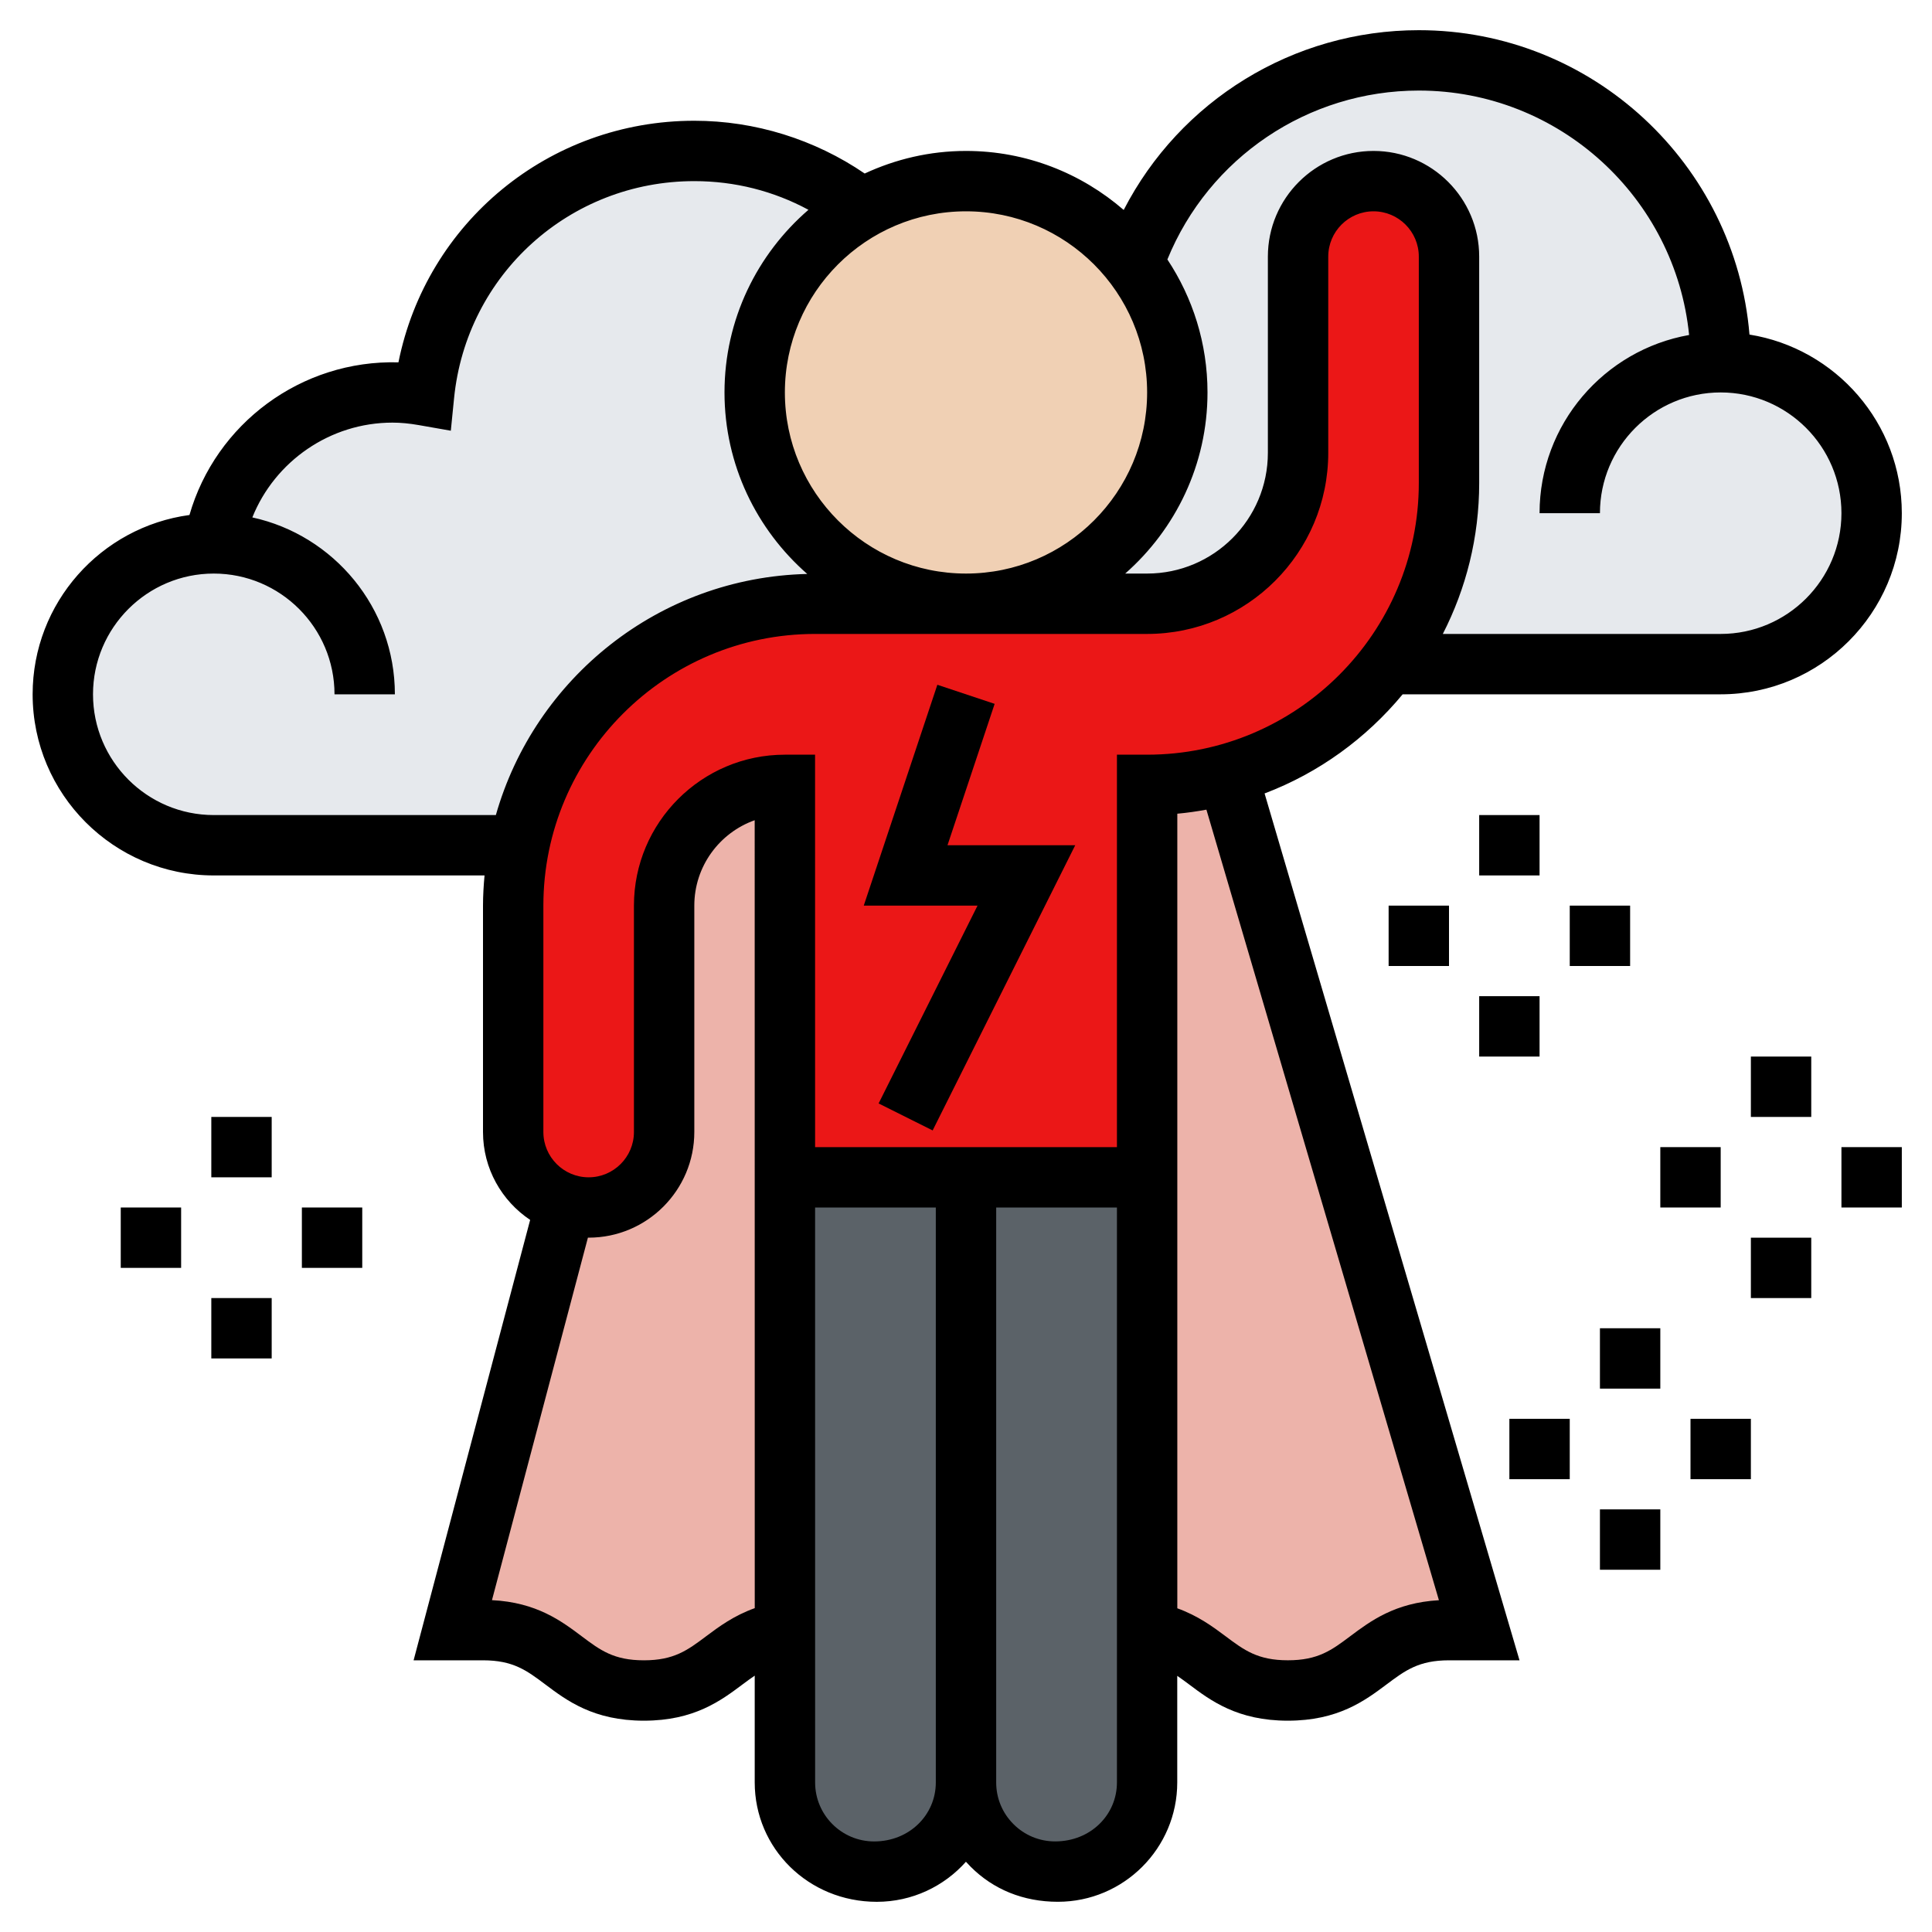 <?xml version="1.0"?>
<svg xmlns="http://www.w3.org/2000/svg" xmlns:xlink="http://www.w3.org/1999/xlink" xmlns:svgjs="http://svgjs.com/svgjs" version="1.1" width="512" height="512" x="0" y="0" viewBox="0 0 64 64" style="enable-background:new 0 0 512 512" xml:space="preserve" class=""><g><path xmlns="http://www.w3.org/2000/svg" d="m7.11 18 .01-.21c.56-2.73 2.98-4.79 5.88-4.79.36 0 .71.04 1.05.1.45-4.55 4.28-8.1 8.95-8.1 2.1 0 4.02.71 5.54 1.92-2.12 1.2-3.54 3.47-3.54 6.08 0 3.87 3.13 7 7 7h-5c-4.85 0-8.89 3.46-9.81 8.04l-.24-.04h-9.87c-2.76 0-5-2.24-5-5s2.24-5 5-5z" fill="#e6e9ed" data-original="#e6e9ed" style="" class=""/><path xmlns="http://www.w3.org/2000/svg" d="m57 12c2.76 0 5 2.24 5 5s-2.24 5-5 5h-11.01c1.26-1.67 2.01-3.75 2.01-6v-7.5c0-.69-.28-1.32-.73-1.77s-1.08-.73-1.77-.73c-1.38 0-2.5 1.12-2.5 2.5v6.5c0 2.76-2.24 5-5 5h-6c3.87 0 7-3.13 7-7 0-1.6-.53-3.07-1.45-4.25 1.34-3.93 5.07-6.75 9.45-6.75 5.52 0 10 4.48 10 10z" fill="#e6e9ed" data-original="#e6e9ed" style="" class=""/><path xmlns="http://www.w3.org/2000/svg" d="m26 41v13.05c-2.03.29-2.24 1.95-4.67 1.95-2.66 0-2.66-2-5.33-2h-1l3.74-14.12c.24.08.49.12.76.12 1.38 0 2.5-1.12 2.5-2.5v-7.5c0-1.1.45-2.1 1.17-2.83.73-.72 1.73-1.17 2.83-1.17z" fill="#edb3aa" data-original="#ff826e" style="" class=""/><path xmlns="http://www.w3.org/2000/svg" d="m40.66 25.64 8.34 28.36h-1c-2.67 0-2.67 2-5.34 2-2.42 0-2.64-1.65-4.66-1.95v-13.05-15c.92 0 1.81-.12 2.66-.36z" fill="#edb3aa" data-original="#ff826e" style="" class=""/><path xmlns="http://www.w3.org/2000/svg" d="m38 54.05v4.99c0 1.64-1.32 2.96-2.95 2.96-.03 0-.07 0-.1 0-1.63 0-2.94-1.31-2.95-2.95v-.01-20.04h6z" fill="#5b6268" data-original="#838f9b" style="" class=""/><path xmlns="http://www.w3.org/2000/svg" d="m32 59.04v.01c0 1.63-1.32 2.95-2.95 2.95-.03 0-.06 0-.09 0-1.64 0-2.96-1.32-2.96-2.95v-5-15.05h6z" fill="#5b6268" data-original="#838f9b" style="" class=""/><path xmlns="http://www.w3.org/2000/svg" d="m45.99 22c-1.3 1.75-3.17 3.05-5.33 3.64-.85.24-1.74.36-2.66.36v13h-6-6v-13c-1.1 0-2.1.45-2.83 1.17-.72.73-1.17 1.73-1.17 2.83v7.5c0 1.38-1.12 2.5-2.5 2.5-.27 0-.52-.04-.76-.12-.39-.12-.73-.33-1.01-.61-.45-.45-.73-1.08-.73-1.77v-7.5c0-.67.07-1.33.19-1.96.92-4.58 4.96-8.04 9.81-8.04h5 6c2.76 0 5-2.24 5-5v-6.5c0-1.38 1.12-2.5 2.5-2.5.69 0 1.32.28 1.77.73s.73 1.08.73 1.77v7.5c0 2.25-.75 4.33-2.01 6z" fill="#eb1717" data-original="#fcd770" style="" class=""/><path xmlns="http://www.w3.org/2000/svg" d="m37.55 8.75c.92 1.18 1.45 2.65 1.45 4.25 0 3.87-3.13 7-7 7s-7-3.13-7-7c0-2.61 1.42-4.88 3.54-6.08 1.02-.59 2.2-.92 3.46-.92 2.27 0 4.29 1.08 5.55 2.75z" fill="#f0d0b4" data-original="#f0d0b4" style=""/><path xmlns="http://www.w3.org/2000/svg" d="m46.465 23h10.535c3.309 0 6-2.691 6-6 0-2.983-2.191-5.458-5.046-5.917-.469-5.637-5.198-10.083-10.954-10.083-4.167 0-7.912 2.336-9.776 5.955-1.403-1.215-3.227-1.955-5.224-1.955-1.2 0-2.334.273-3.356.748-1.654-1.13-3.63-1.748-5.644-1.748-4.822 0-8.872 3.376-9.801 8.003-3.225-.086-6.053 2.034-6.923 5.057-2.929.396-5.195 2.905-5.195 5.94 0 3.309 2.691 6 6 6h8.97c-.03.33-.051.662-.051 1v7.5c0 1.213.622 2.283 1.562 2.911l-3.861 14.589h2.299c1 0 1.446.335 2.065.8.712.535 1.599 1.2 3.265 1.2 1.667 0 2.553-.666 3.266-1.2.14-.105.273-.202.405-.292v3.538c0 2.18 1.774 3.954 4.044 3.954 1.173 0 2.228-.513 2.953-1.327.051.057.104.113.159.168.747.747 1.739 1.158 2.886 1.158h.001c2.18 0 3.954-1.774 3.954-3.954v-3.53c.128.088.258.183.394.285.713.535 1.601 1.2 3.269 1.2s2.555-.666 3.269-1.2c.621-.465 1.069-.8 2.07-.8h2.336l-8.445-28.716c1.799-.682 3.367-1.827 4.574-3.284zm-8.465 2h-1v13h-9.999l-.001-13h-1c-2.757 0-5 2.243-5 5v7.5c0 .827-.673 1.5-1.5 1.5s-1.5-.673-1.5-1.5v-7.5c0-4.962 4.038-9 9-9h11c3.309 0 6-2.691 6-6v-6.5c0-.827.673-1.5 1.5-1.5s1.5.673 1.5 1.5v7.5c0 4.962-4.038 9-9 9zm9-22c4.658 0 8.5 3.557 8.954 8.097-2.811.497-4.954 2.952-4.954 5.903h2c0-2.206 1.794-4 4-4s4 1.794 4 4-1.794 4-4 4h-9.205c.77-1.501 1.205-3.201 1.205-5v-7.5c0-1.93-1.57-3.5-3.5-3.5s-3.5 1.57-3.5 3.5v6.5c0 2.206-1.794 4-4 4h-.726c1.667-1.467 2.726-3.61 2.726-6 0-1.627-.491-3.141-1.329-4.405 1.375-3.368 4.65-5.595 8.329-5.595zm-9 10c0 3.309-2.691 6-6 6s-6-2.691-6-6 2.691-6 6-6 6 2.691 6 6zm-21.574 14h-9.345c-2.206 0-4-1.794-4-4s1.794-4 4-4 4 1.794 4 4h2c0-2.87-2.026-5.272-4.722-5.86.747-1.861 2.577-3.14 4.641-3.14.274 0 .559.027.873.082l1.061.186.107-1.072c.408-4.102 3.83-7.196 7.959-7.196 1.344 0 2.628.328 3.781.95-1.699 1.468-2.781 3.633-2.781 6.05 0 2.397 1.065 4.546 2.741 6.013-4.91.115-9.027 3.457-10.315 7.987zm6.97 27.2c-.619.464-1.066.8-2.066.8-.999 0-1.446-.335-2.065-.8-.669-.502-1.491-1.119-2.968-1.193l3.179-12.01c.008 0 .016.002.024.002 1.93 0 3.5-1.57 3.5-3.5v-7.499c0-1.304.836-2.416 2-2.829l.002 26.101c-.687.245-1.186.613-1.606.928zm7.604 4.845c0 1.078-.876 1.955-2.044 1.955-1.078 0-1.954-.876-1.954-1.954l-.001-19.046h3.999zm3.954 1.954c-.522 0-1.013-.203-1.381-.572-.37-.369-.573-.86-.573-1.382v-19.045h4v19.045c0 1.078-.876 1.954-2.046 1.954zm12.712-7.99c-1.455.082-2.27.693-2.934 1.19-.62.465-1.068.8-2.069.8s-1.449-.335-2.069-.8c-.417-.313-.914-.677-1.594-.922v-26.322c.326-.029.647-.076.964-.134z" fill="#000000" data-original="#000000" style="" class=""/><path xmlns="http://www.w3.org/2000/svg" d="m32.949 23.316-1.898-.632-2.438 7.316h3.769l-3.277 6.553 1.79.894 4.723-9.447h-4.231z" fill="#000000" data-original="#000000" style="" class=""/><path xmlns="http://www.w3.org/2000/svg" d="m49 27h2v2h-2z" fill="#000000" data-original="#000000" style="" class=""/><path xmlns="http://www.w3.org/2000/svg" d="m46 30h2v2h-2z" fill="#000000" data-original="#000000" style="" class=""/><path xmlns="http://www.w3.org/2000/svg" d="m49 33h2v2h-2z" fill="#000000" data-original="#000000" style="" class=""/><path xmlns="http://www.w3.org/2000/svg" d="m52 30h2v2h-2z" fill="#000000" data-original="#000000" style="" class=""/><path xmlns="http://www.w3.org/2000/svg" d="m7 37h2v2h-2z" fill="#000000" data-original="#000000" style="" class=""/><path xmlns="http://www.w3.org/2000/svg" d="m4 40h2v2h-2z" fill="#000000" data-original="#000000" style="" class=""/><path xmlns="http://www.w3.org/2000/svg" d="m7 43h2v2h-2z" fill="#000000" data-original="#000000" style="" class=""/><path xmlns="http://www.w3.org/2000/svg" d="m10 40h2v2h-2z" fill="#000000" data-original="#000000" style="" class=""/><path xmlns="http://www.w3.org/2000/svg" d="m53 44h2v2h-2z" fill="#000000" data-original="#000000" style="" class=""/><path xmlns="http://www.w3.org/2000/svg" d="m50 47h2v2h-2z" fill="#000000" data-original="#000000" style="" class=""/><path xmlns="http://www.w3.org/2000/svg" d="m53 50h2v2h-2z" fill="#000000" data-original="#000000" style="" class=""/><path xmlns="http://www.w3.org/2000/svg" d="m56 47h2v2h-2z" fill="#000000" data-original="#000000" style="" class=""/><path xmlns="http://www.w3.org/2000/svg" d="m58 35h2v2h-2z" fill="#000000" data-original="#000000" style="" class=""/><path xmlns="http://www.w3.org/2000/svg" d="m55 38h2v2h-2z" fill="#000000" data-original="#000000" style="" class=""/><path xmlns="http://www.w3.org/2000/svg" d="m58 41h2v2h-2z" fill="#000000" data-original="#000000" style="" class=""/><path xmlns="http://www.w3.org/2000/svg" d="m61 38h2v2h-2z" fill="#000000" data-original="#000000" style="" class=""/></g></svg>
